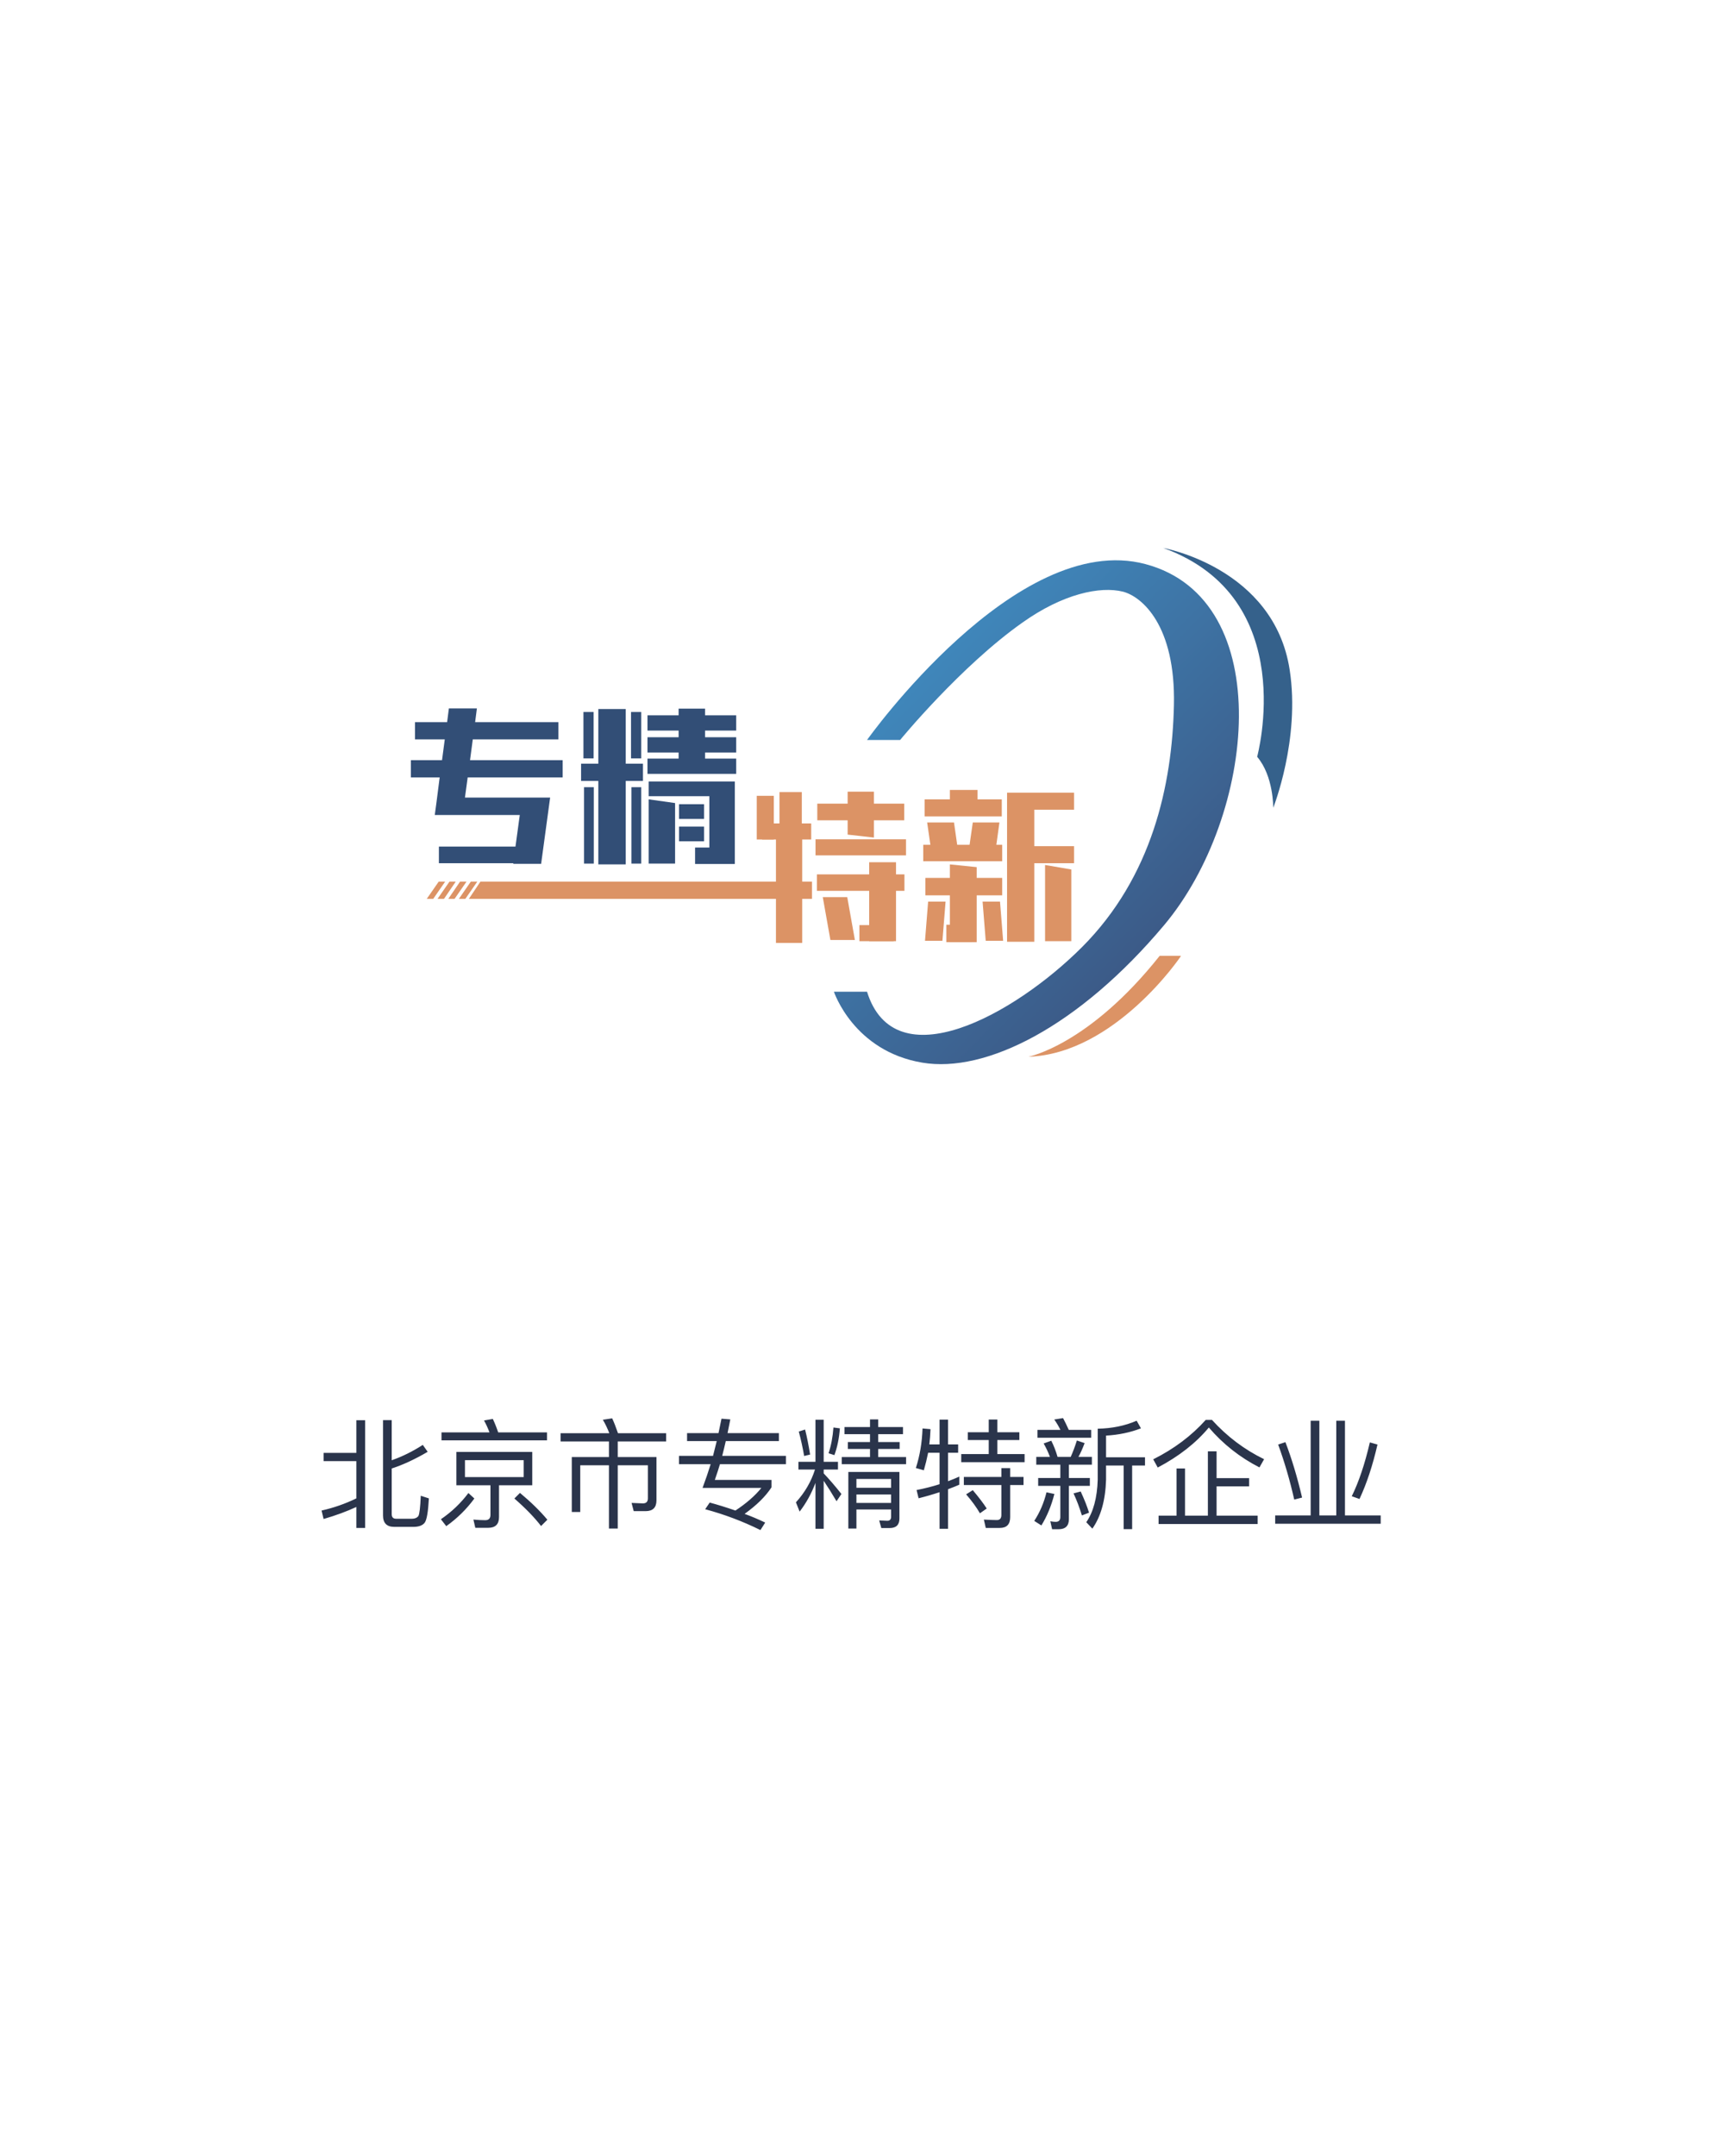 <svg width="144" height="181" viewBox="0 0 144 181" fill="none" xmlns="http://www.w3.org/2000/svg">
<g filter="url(#filter0_d_271_685)">
<path d="M135.927 97.424C135.927 97.5 135.927 97.652 135.927 97.728C135.636 105.619 134.323 112.524 131.991 118.519C131.845 118.898 131.189 120.643 130.97 121.25C130.46 122.54 130.023 123.678 129.513 124.817C128.128 127.928 126.597 130.887 124.702 133.922C119.745 141.814 112.747 149.326 103.198 156.382C94.961 162.453 85.048 167.916 73.239 172.772C72.875 172.924 72.437 173 72 173C71.563 173 71.125 172.924 70.761 172.772C58.952 167.916 49.039 162.453 40.802 156.382C31.253 149.401 24.328 141.889 19.298 133.998C17.403 130.963 15.8 128.003 14.488 124.892C13.977 123.754 13.54 122.616 13.03 121.326C12.811 120.795 12.155 118.974 12.009 118.594C9.677 112.6 8.364 105.695 8.073 97.879C8 97.576 8 97.272 8 97.045V23.669C8 23.214 8.073 22.759 8.219 22.379C8.51 21.013 9.531 19.799 10.916 19.572L68.647 8.341C70.907 7.886 73.166 7.886 75.426 8.341L133.157 19.572C134.761 19.875 135.927 21.317 135.927 22.986C136 23.214 136 23.517 136 23.745V97.121C136 97.196 136 97.348 135.927 97.424Z" fill="white"/>
</g>
<path d="M39.697 62.067H46.883V60.619H39.894L40.042 59.468H37.69L37.542 60.619H34.845V62.067H37.345L37.115 63.81H34.5V65.257H36.917L36.654 67.312L36.506 68.414H43.643L43.282 71.062H36.852V72.46H43.101V72.509H45.436L46.192 66.951H46.143H43.841H39.039L39.269 65.257H47.245V63.81H39.466L39.697 62.067Z" fill="#324E76"/>
<path d="M49.843 59.764H48.988V63.662H49.843V59.764Z" fill="#324E76"/>
<path d="M53.839 59.764H52.984V63.662H53.839V59.764Z" fill="#324E76"/>
<path d="M52.54 59.518H50.238V64.106H48.791V65.553H50.238V72.558H52.54V65.553H53.987V64.106H52.54V59.518Z" fill="#324E76"/>
<path d="M53.839 66.079H53.017V72.493H53.839V66.079Z" fill="#324E76"/>
<path d="M49.859 66.079H49.037V72.493H49.859V66.079Z" fill="#324E76"/>
<path d="M61.815 61.326V60.044H59.2V59.484H56.98V60.044H54.365V61.326H56.98V61.885H54.365V63.168H56.98V63.678H54.365V64.96H61.815V63.678H59.2V63.168H61.815V61.885H59.2V61.326H61.815Z" fill="#324E76"/>
<path d="M54.464 66.835H59.562V71.144H58.362V72.525H59.562H61.059H61.7V66.835V66.128V65.602H54.464V66.835Z" fill="#324E76"/>
<path d="M59.118 67.509H57.013V68.743H59.118V67.509Z" fill="#324E76"/>
<path d="M59.118 69.384H57.013V70.618H59.118V69.384Z" fill="#324E76"/>
<path d="M54.464 72.493H56.684V67.411L54.464 67.099V72.493Z" fill="#324E76"/>
<path d="M68.179 75.453H39.368L40.338 74.006H68.179V75.453Z" fill="#DC9365"/>
<path d="M64.972 66.803H63.542V70.47H64.972V66.803Z" fill="#DC9365"/>
<path d="M68.113 69.122H63.986V70.47H68.113V69.122Z" fill="#DC9365"/>
<path d="M67.324 66.49H65.449V70.092H67.324V66.49Z" fill="#DC9365"/>
<path d="M67.357 70.124H65.153V79.153H67.357V70.124Z" fill="#DC9365"/>
<path d="M39.532 74.006H40.075L39.072 75.453H38.529L39.532 74.006Z" fill="#DC9365"/>
<path d="M38.628 74.006H39.17L38.167 75.453H37.641L38.628 74.006Z" fill="#DC9365"/>
<path d="M37.74 74.006H38.266L37.279 75.453H36.737L37.74 74.006Z" fill="#DC9365"/>
<path d="M36.835 74.006H37.378L36.375 75.453H35.832L36.835 74.006Z" fill="#DC9365"/>
<path d="M75.925 67.46H68.623V68.858H75.925V67.46Z" fill="#DC9365"/>
<path d="M73.376 70.306L71.172 70.059V66.457H73.376V70.306Z" fill="#DC9365"/>
<path d="M76.073 70.454H68.475V71.802H76.073V70.454Z" fill="#DC9365"/>
<path d="M75.234 72.378H72.981V79.005H75.234V72.378Z" fill="#DC9365"/>
<path d="M75.941 73.397H68.59V74.779H75.941V73.397Z" fill="#DC9365"/>
<path d="M75.037 77.656H72.159V79.005H75.037V77.656Z" fill="#DC9365"/>
<path d="M71.781 78.906H69.725L69.084 75.305H71.139L71.781 78.906Z" fill="#DC9365"/>
<path d="M84.114 67.099H77.635V68.529H84.114V67.099Z" fill="#DC9365"/>
<path d="M82.075 66.31H79.756V67.691H82.075V66.31Z" fill="#DC9365"/>
<path d="M84.147 70.914H77.52V72.295H84.147V70.914Z" fill="#DC9365"/>
<path d="M80.48 71.671H78.227L77.849 69.04H80.102L80.48 71.671Z" fill="#DC9365"/>
<path d="M81.302 71.671H83.555L83.917 69.04H81.68L81.302 71.671Z" fill="#DC9365"/>
<path d="M82.009 79.087H79.756V72.559L82.009 72.789V79.087Z" fill="#DC9365"/>
<path d="M81.598 77.624H79.46V79.087H81.598V77.624Z" fill="#DC9365"/>
<path d="M84.147 73.693H77.701V75.156H84.147V73.693Z" fill="#DC9365"/>
<path d="M84.229 78.972H82.766L82.503 75.683H83.966L84.229 78.972Z" fill="#DC9365"/>
<path d="M77.668 78.972H79.131L79.395 75.683H77.931L77.668 78.972Z" fill="#DC9365"/>
<path d="M90.183 66.54H84.558V67.97H90.183V66.54Z" fill="#DC9365"/>
<path d="M90.183 71.029H84.558V72.46H90.183V71.029Z" fill="#DC9365"/>
<path d="M86.844 67.066H84.558V79.054H86.844V67.066Z" fill="#DC9365"/>
<path d="M89.952 79.005H87.749V72.608L89.952 72.986V79.005Z" fill="#DC9365"/>
<path d="M72.8 62.116H75.579C75.579 62.116 80.644 55.933 85.841 52.266C89.261 49.832 92.386 49.19 94.294 49.667C95.872 50.078 98.717 52.479 98.569 59.189C98.421 65.898 96.728 73.611 90.857 79.498C85.117 85.238 75.119 90.697 72.8 83.248H70.021C70.021 83.248 71.665 88.231 77.438 89.201C82.766 90.105 90.577 86.191 97.747 77.656C105.427 68.513 107.334 50.309 96.168 47.349C85.331 44.471 72.8 62.116 72.8 62.116Z" fill="url(#paint0_linear_271_685)"/>
<path d="M86.351 88.707C86.351 88.707 91.416 87.737 97.369 80.238H99.161C99.178 80.255 93.62 88.461 86.351 88.707Z" fill="#DC9365"/>
<path d="M97.681 46C97.681 46 106.973 47.661 108.288 56.229C109.193 62.067 106.907 67.806 106.907 67.806C106.907 67.806 106.94 65.142 105.558 63.53C105.542 63.53 109.258 50.193 97.681 46Z" fill="#35618B"/>
<path d="M29.92 119.218H30.66V128.258H29.92V126.498C29.1 126.878 28.183 127.215 27.17 127.508L27 126.798C28.013 126.571 28.987 126.231 29.92 125.778V122.648H27.17V121.958H29.92V119.218ZM33.1 128.168C32.473 128.168 32.16 127.848 32.16 127.208V119.208H32.89V122.578C33.783 122.265 34.653 121.835 35.5 121.288L35.91 121.868C34.83 122.501 33.823 122.968 32.89 123.268V127.098C32.89 127.358 33.013 127.488 33.26 127.488H34.59C34.83 127.488 35.01 127.411 35.13 127.258C35.223 127.098 35.29 126.531 35.33 125.558L36.01 125.778C35.95 126.905 35.833 127.585 35.66 127.818C35.48 128.051 35.163 128.168 34.71 128.168H33.1ZM38.32 121.878H44.69V124.678H41.9V127.348C41.9 127.948 41.597 128.248 40.99 128.248H39.91L39.75 127.558C40.13 127.591 40.46 127.608 40.74 127.608C41.033 127.608 41.18 127.461 41.18 127.168V124.678H38.32V121.878ZM43.97 123.988V122.568H39.04V123.988H43.97ZM41.38 119.108C41.547 119.461 41.697 119.838 41.83 120.238H45.93V120.908H37.07V120.238H41.1C40.947 119.838 40.793 119.505 40.64 119.238L41.38 119.108ZM43.66 125.318C44.58 126.085 45.347 126.835 45.96 127.568L45.43 128.098C44.883 127.385 44.137 126.615 43.19 125.788L43.66 125.318ZM39.83 125.788C39.17 126.688 38.383 127.461 37.47 128.108L37.02 127.528C37.92 126.915 38.69 126.181 39.33 125.328L39.83 125.788ZM47.07 120.308H51.16C51.007 119.908 50.827 119.531 50.62 119.178L51.4 119.058C51.553 119.385 51.717 119.801 51.89 120.308H55.93V120.998H51.87V122.308H55.12V125.938C55.12 126.545 54.817 126.848 54.21 126.848H53.21L53.03 126.158L53.98 126.198C54.26 126.198 54.4 126.058 54.4 125.778V122.998H51.87V128.308H51.13V122.998H48.72V126.918H48.01V122.308H51.13V120.998H47.07V120.308ZM57.01 122.208H59.87C59.957 121.881 60.06 121.468 60.18 120.968H57.69V120.298H60.33C60.39 120.025 60.473 119.621 60.58 119.088L61.32 119.148L61.09 120.298H65.4V120.968H60.94C60.847 121.381 60.747 121.795 60.64 122.208H65.99V122.908H60.45C60.357 123.228 60.213 123.668 60.02 124.228H64.78V124.848C64.287 125.608 63.533 126.351 62.52 127.078C63.073 127.278 63.65 127.521 64.25 127.808L63.85 128.438C62.37 127.705 60.823 127.121 59.21 126.688L59.59 126.128C60.257 126.308 60.977 126.531 61.75 126.798C62.663 126.198 63.39 125.565 63.93 124.898H58.99C59.25 124.198 59.477 123.535 59.67 122.908H57.01V122.208ZM67.04 122.708H68.47V119.178H69.16V122.708H70.36V123.358H69.16V123.678C69.607 124.145 70.103 124.721 70.65 125.408L70.24 126.018C69.833 125.331 69.473 124.758 69.16 124.298V128.328H68.47V124.478C68.13 125.378 67.687 126.181 67.14 126.888L66.83 126.108C67.577 125.288 68.11 124.371 68.43 123.358H67.04V122.708ZM70.52 119.898C70.46 120.718 70.307 121.468 70.06 122.148L69.57 121.988C69.783 121.355 69.92 120.635 69.98 119.828L70.52 119.898ZM67.6 119.998C67.753 120.605 67.893 121.305 68.02 122.098L67.52 122.218C67.4 121.518 67.25 120.835 67.07 120.168L67.6 119.998ZM73.05 119.148H73.74V119.788H75.82V120.388H73.74V121.048H75.54V121.628H73.74V122.308H76.08V122.908H70.68V122.308H73.05V121.628H71.19V121.048H73.05V120.388H70.91V119.788H73.05V119.148ZM71.91 125.448V126.158H74.82V125.448H71.91ZM74.82 124.888V124.148H71.91V124.888H74.82ZM71.91 126.708V128.308H71.23V123.558H75.52V127.468C75.52 128.001 75.247 128.268 74.7 128.268H74L73.82 127.628L74.5 127.658C74.713 127.658 74.82 127.545 74.82 127.318V126.708H71.91ZM77.93 121.948C77.83 122.448 77.71 122.938 77.57 123.418L76.9 123.228C77.233 122.201 77.42 121.095 77.46 119.908L78.13 119.968C78.11 120.448 78.077 120.875 78.03 121.248H78.89V119.168H79.6V121.248H80.45V121.948H79.6V124.338C79.94 124.211 80.257 124.081 80.55 123.948V124.628C80.297 124.741 79.98 124.868 79.6 125.008V128.328H78.89V125.258C78.33 125.445 77.743 125.615 77.13 125.768L76.96 125.078C77.667 124.938 78.31 124.775 78.89 124.588V121.948H77.93ZM83.02 119.158H83.74V120.228H85.59V120.878H83.74V122.058H86.03V122.738H80.71V122.058H83.02V120.878H81.26V120.228H83.02V119.158ZM80.93 123.978H84.08V123.238H84.82V123.978H85.94V124.658H84.82V127.348C84.82 127.955 84.53 128.258 83.95 128.258H82.77L82.61 127.558C83.117 127.585 83.48 127.598 83.7 127.598C83.953 127.598 84.08 127.455 84.08 127.168V124.658H80.93V123.978ZM81.68 125.088C82.187 125.688 82.577 126.201 82.85 126.628L82.28 127.028C81.987 126.521 81.6 125.991 81.12 125.438L81.68 125.088ZM95.8 119.898C94.9 120.245 93.923 120.448 92.87 120.508V122.328H96.14V123.018H95.06V128.358H94.35V123.018H92.87V124.208C92.817 125.935 92.433 127.305 91.72 128.318L91.21 127.778C91.803 126.918 92.123 125.728 92.17 124.208V119.928C93.363 119.908 94.453 119.685 95.44 119.258L95.8 119.898ZM87.11 120.028H89.04C88.873 119.695 88.7 119.405 88.52 119.158L89.26 119.038C89.42 119.338 89.58 119.668 89.74 120.028H91.62V120.688H87.11V120.028ZM87.01 122.298H88.16C88.013 121.905 87.837 121.528 87.63 121.168L88.27 120.938C88.47 121.325 88.647 121.778 88.8 122.298H89.9C90.087 121.885 90.26 121.425 90.42 120.918L91.07 121.138C90.897 121.598 90.723 121.985 90.55 122.298H91.68V122.948H89.75V124.068H91.51V124.728H89.75V127.518C89.75 128.085 89.46 128.368 88.88 128.368H88.34L88.19 127.698C88.37 127.731 88.52 127.748 88.64 127.748C88.9 127.748 89.03 127.615 89.03 127.348V124.728H87.17V124.068H89.03V122.948H87.01V122.298ZM88.53 125.408C88.277 126.401 87.913 127.281 87.44 128.048L86.84 127.668C87.307 126.955 87.65 126.155 87.87 125.268L88.53 125.408ZM90.74 125.198C91.06 125.891 91.293 126.485 91.44 126.978L90.84 127.208C90.64 126.548 90.407 125.931 90.14 125.358L90.74 125.198ZM101.76 119.188C103.033 120.588 104.493 121.688 106.14 122.488L105.75 123.178C104.11 122.338 102.693 121.221 101.5 119.828C100.42 121.128 98.99 122.248 97.21 123.188L96.83 122.498C98.577 121.625 100.047 120.521 101.24 119.188H101.76ZM101.42 121.828H102.15V124.078H104.88V124.768H102.15V127.228H105.6V127.928H97.28V127.228H98.79V123.268H99.5V127.228H101.42V121.828ZM110.05 119.258H110.78V127.208H112.2V119.258H112.93V127.208H115.93V127.908H107.07V127.208H110.05V119.258ZM115.66 121.258C115.26 123.005 114.757 124.528 114.15 125.828L113.5 125.598C114.087 124.411 114.593 122.905 115.02 121.078L115.66 121.258ZM107.93 121.058C108.457 122.431 108.923 123.981 109.33 125.708L108.67 125.878C108.31 124.278 107.86 122.738 107.32 121.258L107.93 121.058Z" fill="#2A344B"/>
<defs>
<filter id="filter0_d_271_685" x="0" y="0" width="144" height="181" filterUnits="userSpaceOnUse" color-interpolation-filters="sRGB">
<feFlood flood-opacity="0" result="BackgroundImageFix"/>
<feColorMatrix in="SourceAlpha" type="matrix" values="0 0 0 0 0 0 0 0 0 0 0 0 0 0 0 0 0 0 127 0" result="hardAlpha"/>
<feOffset/>
<feGaussianBlur stdDeviation="4"/>
<feComposite in2="hardAlpha" operator="out"/>
<feColorMatrix type="matrix" values="0 0 0 0 0 0 0 0 0 0 0 0 0 0 0 0 0 0 0.15 0"/>
<feBlend mode="normal" in2="BackgroundImageFix" result="effect1_dropShadow_271_685"/>
<feBlend mode="normal" in="SourceGraphic" in2="effect1_dropShadow_271_685" result="shape"/>
</filter>
<linearGradient id="paint0_linear_271_685" x1="97.297" y1="78.881" x2="76.164" y2="58.198" gradientUnits="userSpaceOnUse">
<stop stop-color="#3C5A87"/>
<stop offset="1" stop-color="#3F86BA"/>
</linearGradient>
</defs>
</svg>

